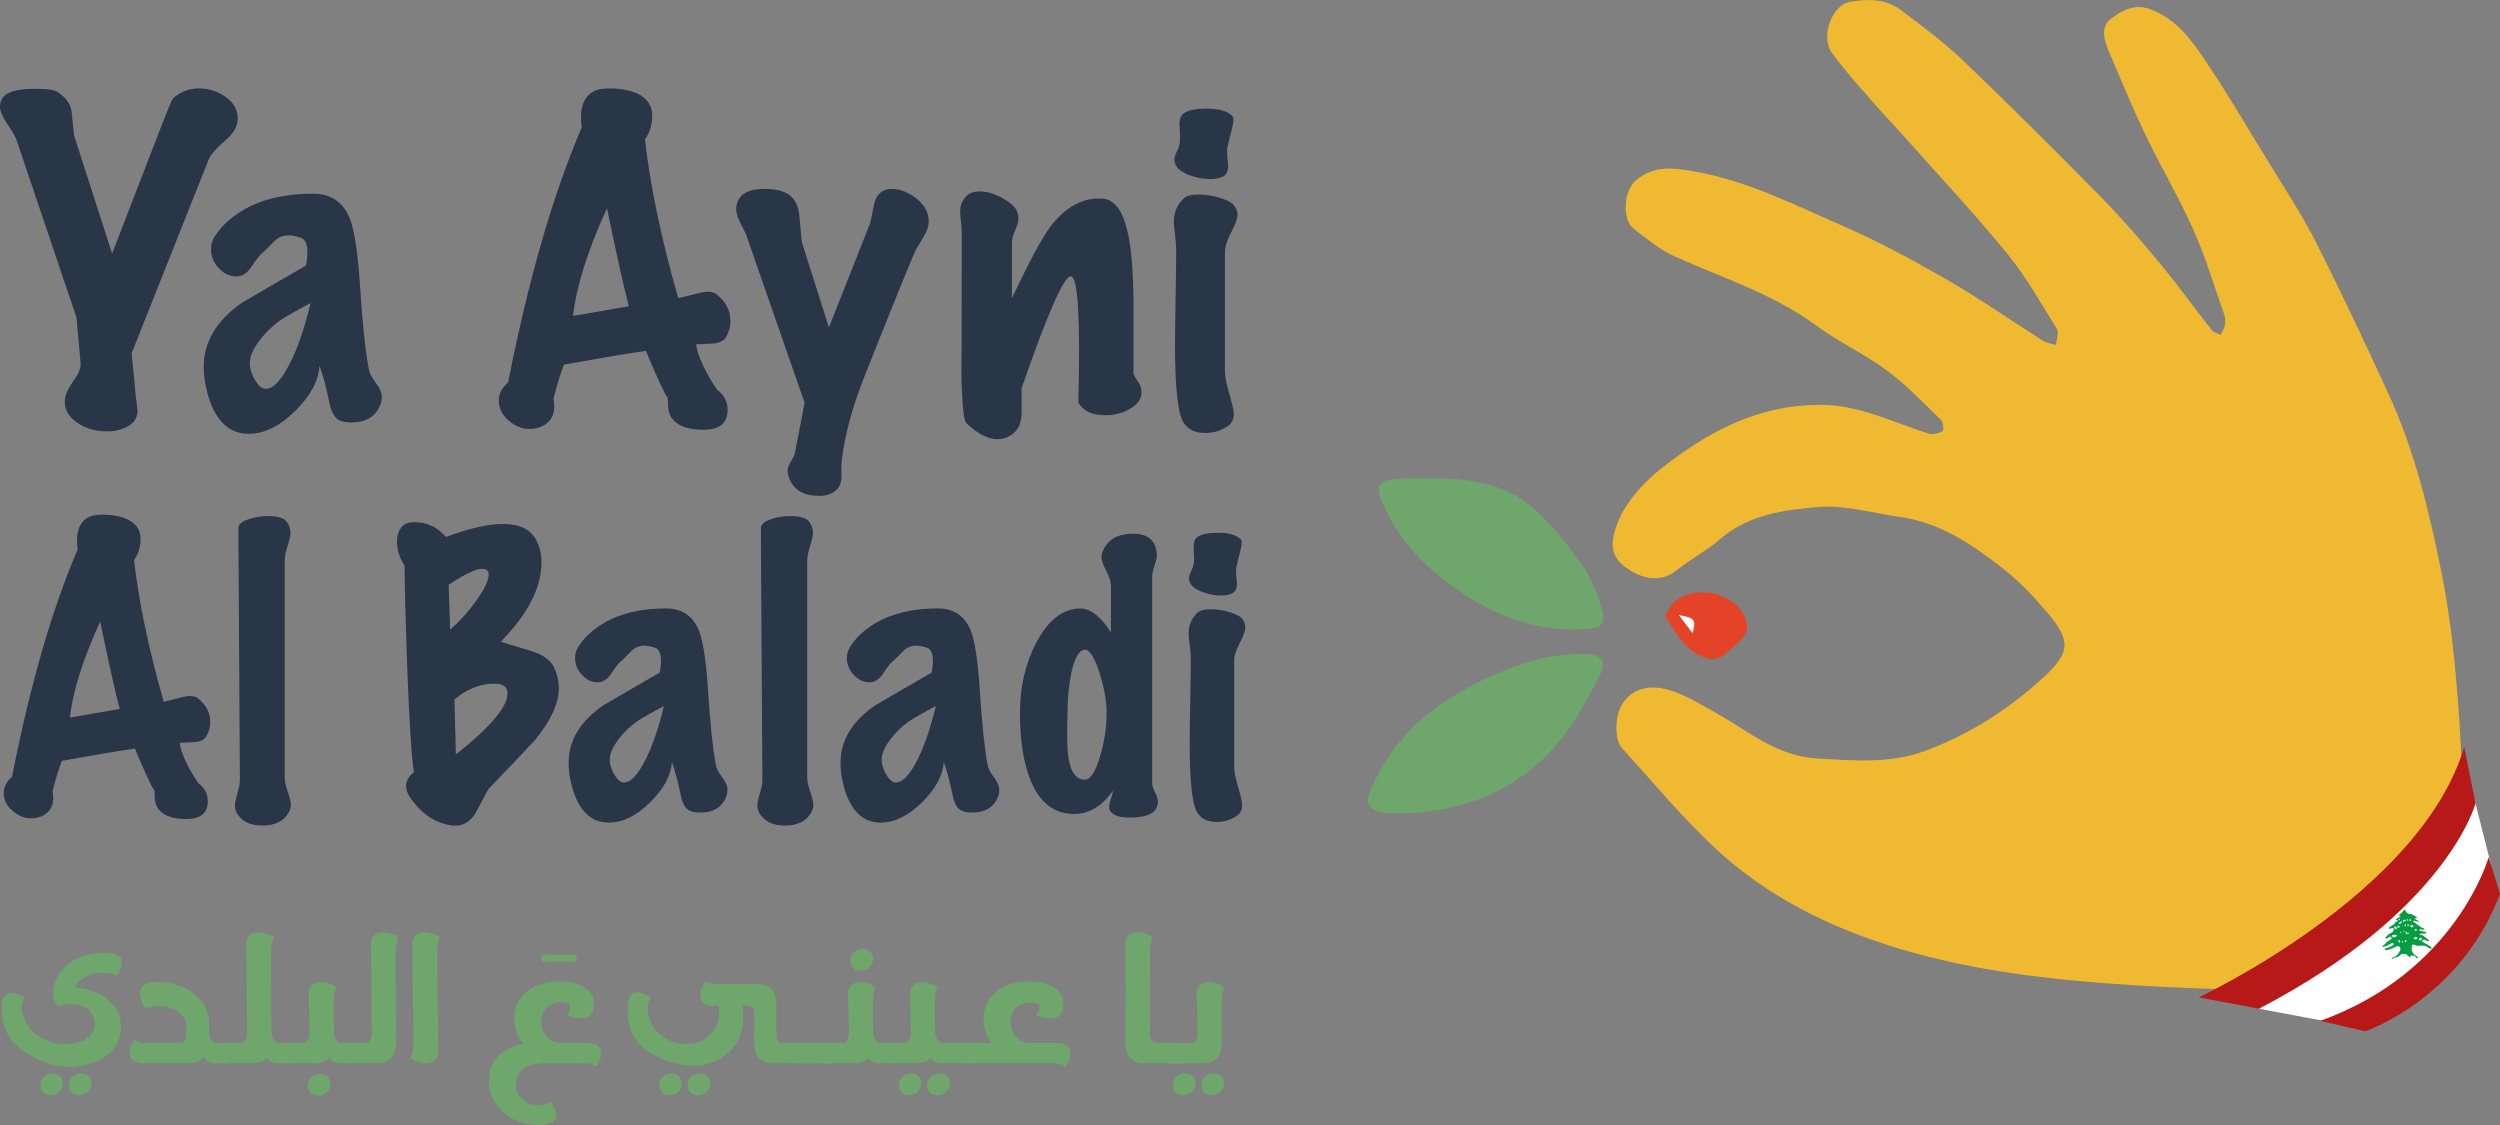 <?xml version="1.0" encoding="UTF-8"?> <svg xmlns="http://www.w3.org/2000/svg" xmlns:xlink="http://www.w3.org/1999/xlink" version="1.1" id="Layer_1" x="0px" y="0px" viewBox="0 0 457.38 205.83" style="enable-background:new 0 0 457.38 205.83;" xml:space="preserve"><rect x="0" y="0" width="457.38" height="205.83" fill="#808080" stroke="none"/> <style type="text/css"> .st0{fill:#6FA66C;} .st1{fill:#F0B932;} .st2{fill:#E44327;} .st3{fill:#FFFFFF;} .st4{fill:#B71918;} .st5{fill:#059D42;} .st6{fill:#293648;} </style> <g> <g> <g> <g> <path class="st0" d="M16.19,196.9c0.36,0.33,0.54,0.76,0.54,1.28c0,0.61-0.22,1.13-0.66,1.56c-0.43,0.42-0.96,0.63-1.59,0.63 c-0.56,0-1.01-0.17-1.35-0.5c-0.35-0.35-0.52-0.79-0.52-1.33c0-0.6,0.21-1.11,0.64-1.52c0.42-0.42,0.94-0.62,1.56-0.62 C15.36,196.38,15.82,196.55,16.19,196.9 M10.98,196.9c0.36,0.33,0.54,0.76,0.54,1.28c0,0.61-0.21,1.13-0.64,1.56 c-0.44,0.42-0.98,0.63-1.63,0.63c-0.55,0-1-0.17-1.35-0.5c-0.35-0.35-0.52-0.79-0.52-1.33c0-0.6,0.21-1.11,0.64-1.52 c0.43-0.42,0.95-0.62,1.57-0.62C10.15,196.38,10.61,196.55,10.98,196.9 M21.38,184.78c0.31,0.57,0.5,1.13,0.58,1.7 c0.38,1.62,0.19,3.1-0.58,4.46c-0.7,1.25-1.79,2.26-3.28,3.02c-1.49,0.75-3.15,1.16-4.99,1.21c-1.92,0.04-3.73-0.32-5.45-1.05 c-2.55-1.11-4.4-2.38-5.54-3.83c-1.2-1.54-1.8-3.49-1.8-5.87c0-1.84,0.57-2.77,1.73-2.77c0.61,0,1.44,0.28,2.49,0.85 c-0.46,0.71-0.66,1.36-0.59,1.94c0.29,2.11,1.25,3.77,2.87,4.97c1.5,1.12,3.28,1.66,5.33,1.61c1.98-0.06,3.43-0.61,4.36-1.66 c0.99-1.08,1.08-2.41,0.28-3.98c-0.87-1.14-2.18-1.71-3.9-1.71c-0.81,0-1.56,0.16-2.25,0.48c-0.64-0.88-0.95-1.56-0.95-2.04 c0-2.3,0.9-4.18,2.7-5.64c1.78-1.45,4.01-2.17,6.7-2.17c2.13,0,3.2,0.59,3.2,1.77c0,0.59-0.31,1.41-0.93,2.47 c-0.8-0.39-1.66-0.59-2.6-0.59c-1.09,0-2.11,0.26-3.08,0.78c-0.99,0.52-1.66,1.18-2,1.97c2.19,0.11,4.03,0.71,5.54,1.78 c0.93,0.67,1.64,1.43,2.13,2.28L21.38,184.78z"></path> <path class="st0" d="M39.51,194.54c-1.06-0.02-1.81-0.41-2.25-1.2c-0.64,0.8-1.46,1.2-2.48,1.2h-8.67 c-1.6-0.07-2.41-0.67-2.41-1.8c0-0.92,0.31-1.78,0.93-2.58c0.44,0.4,0.93,0.62,1.47,0.64h6.63c0.52,0,0.88-0.17,1.09-0.5 c0.21-0.31,0.31-0.86,0.31-1.63v-0.74c-0.03-1.08-0.53-2.01-1.52-2.79c-0.97-0.74-2.11-1.1-3.41-1.1c-0.95,0-1.81,0.19-2.6,0.59 c-0.77-1.31-1.09-2.39-0.97-3.22c0.11-0.62,0.4-1.07,0.9-1.33c0.5-0.28,1.26-0.42,2.3-0.42c2.64,0,4.87,0.72,6.68,2.15 c1.82,1.44,2.73,3.19,2.73,5.26v1.94c0.06,0.53,0.23,0.97,0.52,1.32c0.25,0.32,0.53,0.48,0.83,0.48h2.01v3.74H39.51z"></path> <path class="st0" d="M50.92,194.54c-0.97,0-1.68-0.34-2.13-1c-0.6,0.67-1.47,1-2.61,1h-5.23v-3.74h2.87 c0.52,0,0.88-0.17,1.09-0.5c0.21-0.33,0.31-0.87,0.31-1.63c0-1.04-0.03-3.76-0.07-8.16l-0.09-7.82c0-0.65,0.19-1.15,0.56-1.53 c0.39-0.38,0.92-0.57,1.59-0.57c1.14,0,2.12,0.31,2.93,0.95c-0.37,0.58-0.55,1.7-0.55,3.36c0,1.05,0.02,5.71,0.07,13.97 c0.04,0.56,0.19,1.03,0.48,1.4c0.28,0.35,0.58,0.52,0.9,0.52h2.01v3.74H50.92z"></path> <path class="st0" d="M59.91,197c0.36,0.35,0.54,0.78,0.54,1.3c0,0.61-0.21,1.13-0.64,1.54c-0.44,0.42-0.98,0.62-1.63,0.62 c-0.55,0-1-0.17-1.35-0.5c-0.35-0.33-0.52-0.77-0.52-1.31c0-0.6,0.21-1.11,0.64-1.52c0.44-0.43,0.96-0.64,1.57-0.64 C59.09,196.48,59.55,196.66,59.91,197 M62.3,194.54c-0.95-0.02-1.64-0.34-2.1-0.99c-0.6,0.66-1.48,0.99-2.63,0.99h-5.22v-3.74 h2.89c0.51-0.01,0.87-0.18,1.09-0.52c0.2-0.32,0.3-0.87,0.3-1.63c0-0.69-0.03-1.89-0.07-3.6l-0.08-3.27 c0-0.66,0.19-1.18,0.57-1.56c0.38-0.37,0.9-0.56,1.56-0.56c1.14,0,2.13,0.33,2.94,0.97c-0.36,0.57-0.53,1.68-0.53,3.34l0.05,4.8 c0.03,0.59,0.19,1.08,0.48,1.48c0.27,0.36,0.57,0.54,0.9,0.55h2.01v3.74H62.3z"></path> <path class="st0" d="M66.63,190.8c0.52,0,0.89-0.17,1.09-0.5c0.21-0.33,0.31-0.87,0.31-1.63l-0.09-8.16 c-0.04-4.39-0.07-7-0.07-7.82c0-0.63,0.19-1.14,0.57-1.53c0.38-0.38,0.9-0.57,1.55-0.57c1.14,0,2.12,0.31,2.92,0.95 c-0.34,0.56-0.52,1.69-0.52,3.36l0.05,15.79c0,2.56-1.17,3.85-3.5,3.85h-5.21v-3.74H66.63z"></path> <path class="st0" d="M80.06,183.71l0.11,8.71c0,0.64-0.19,1.15-0.57,1.54c-0.38,0.38-0.9,0.57-1.56,0.57 c-1.13,0-2.11-0.32-2.93-0.97c0.35-0.58,0.52-1.7,0.52-3.36l-0.1-8.81c-0.08-5.16-0.12-8.06-0.12-8.71 c0-0.64,0.19-1.16,0.57-1.54c0.38-0.38,0.91-0.57,1.58-0.57c1.13,0,2.1,0.32,2.91,0.97c-0.35,0.57-0.52,1.69-0.52,3.36 C79.94,175.61,79.98,178.55,80.06,183.71"></path> <path class="st0" d="M100.28,175.9c-0.46,0-0.78,0.05-0.97,0.14c-0.17-0.22-0.25-0.5-0.23-0.83c0-0.39,0.2-0.58,0.59-0.58 l4.65,0.06c0.45,0.01,0.77-0.04,0.96-0.14c0.19,0.27,0.27,0.57,0.24,0.9c-0.03,0.35-0.24,0.52-0.6,0.5L100.28,175.9z"></path> <path class="st0" d="M107.54,190.8c1.6,0.08,2.41,0.7,2.41,1.86c0,0.86-0.31,1.7-0.92,2.52c-0.46-0.42-0.96-0.63-1.49-0.64 l-8.02,0.02c-1.65,0-2.93,0.34-3.85,1.02c-0.87,0.66-1.31,1.55-1.31,2.7c0,1.15,0.38,2.09,1.16,2.8 c0.77,0.73,1.78,1.09,3.01,1.09c0.82,0,1.57-0.2,2.25-0.59c0.64,1.06,0.97,1.89,0.97,2.47c0,1.18-1.07,1.77-3.21,1.77 c-2.51,0-4.61-0.74-6.3-2.21c-1.88-1.63-2.82-3.61-2.82-5.94c0-1.73,0.55-3.19,1.66-4.38c1.11-1.2,2.63-1.97,4.55-2.3 c-1.03-1.37-1.54-2.9-1.54-4.59c0-2.06,0.75-3.71,2.27-4.97c1.51-1.25,3.53-1.88,6.06-1.88c2.4,0,4.2,0.6,5.4,1.8 c0.67,0.66,0.95,1.61,0.83,2.86c-0.13,1.39-0.89,2.09-2.29,2.09c-1.2,0-2.14-0.24-2.82-0.71c0.25,0,0.45-0.18,0.61-0.55 c0.15-0.39,0.18-0.83,0.08-1.33v-0.05c-0.55-0.19-1.1-0.28-1.63-0.28c-1.06,0-1.92,0.33-2.59,1c-0.66,0.67-0.99,1.55-0.99,2.63 c0,0.99,0.29,1.83,0.88,2.51c0.59,0.68,1.38,1.11,2.37,1.28H107.54z"></path> <g> <path class="st0" d="M129.4,196.9c0.37,0.35,0.55,0.77,0.55,1.28c0,0.62-0.22,1.14-0.66,1.54c-0.43,0.43-0.97,0.64-1.63,0.64 c-0.56,0-1-0.17-1.34-0.5c-0.34-0.35-0.51-0.79-0.51-1.33c0-0.6,0.21-1.11,0.64-1.53c0.42-0.41,0.95-0.62,1.56-0.62 C128.57,196.38,129.03,196.55,129.4,196.9 M124.19,196.9c0.37,0.35,0.55,0.77,0.55,1.28c0,0.62-0.21,1.14-0.65,1.56 c-0.44,0.42-0.98,0.63-1.63,0.63c-0.55,0-1-0.17-1.33-0.5c-0.34-0.35-0.52-0.79-0.52-1.33c0-0.6,0.22-1.11,0.64-1.53 c0.43-0.41,0.95-0.62,1.56-0.62C123.36,196.38,123.82,196.55,124.19,196.9 M141.47,194.54c-2.32,0-3.48-1.27-3.48-3.81v-1.19 c0.01-0.67,0.03-1.16,0.05-1.48l-0.02-2.77c0-0.51-0.16-0.87-0.48-1.09c-0.33-0.2-0.87-0.3-1.64-0.3h-0.07 c0.59,4.39-0.63,7.56-3.65,9.5c-2.66,1.73-5.75,2.06-9.24,0.98c-2.76-0.88-4.77-2.01-6.03-3.41c-1.38-1.54-2.07-3.62-2.07-6.25 c0-2.15,0.57-3.22,1.73-3.22c0.6,0,1.43,0.33,2.49,0.97c-0.46,0.82-0.66,1.57-0.59,2.25c0.21,1.94,1.03,3.49,2.46,4.67 c1.35,1.12,2.94,1.66,4.76,1.62c1.85-0.03,3.31-0.66,4.4-1.87c1.15-1.29,1.63-3.01,1.42-5.14l-1.27,0.03 c-0.64,0-1.16-0.19-1.54-0.57c-0.37-0.38-0.56-0.9-0.56-1.56c0-0.75,0.33-1.53,0.97-2.35c0.56,0.36,1.68,0.53,3.34,0.53 l3.03-0.03c1.1-0.01,2.01-0.01,2.75-0.01c2.54,0,3.8,1.16,3.8,3.48v5.17c0,0.83,0.07,1.37,0.21,1.63 c0.15,0.3,0.47,0.45,0.97,0.45h1.73v3.74H141.47z"></path> <rect x="144.27" y="190.8" class="st0" width="2.94" height="3.74"></rect> <rect x="146.52" y="190.8" class="st0" width="2.94" height="3.74"></rect> <rect x="148.77" y="190.8" class="st0" width="2.95" height="3.74"></rect> <path class="st0" d="M156.11,177.09c-0.35-0.35-0.52-0.79-0.52-1.33c0-0.6,0.21-1.11,0.64-1.52c0.42-0.41,0.96-0.62,1.58-0.62 c0.56,0,1.01,0.17,1.37,0.52c0.36,0.34,0.54,0.76,0.54,1.28c0,0.62-0.22,1.14-0.64,1.56c-0.43,0.41-0.97,0.62-1.61,0.62 C156.9,177.6,156.45,177.43,156.11,177.09 M161.08,194.54c-1.04,0-1.78-0.33-2.23-0.99c-0.59,0.66-1.46,0.99-2.61,0.99h-5.21 v-3.74h2.88c0.52-0.01,0.88-0.18,1.09-0.5c0.21-0.33,0.31-0.87,0.31-1.63c0-0.27-0.03-1.47-0.09-3.6l-0.08-3.27 c0-0.63,0.19-1.14,0.57-1.53c0.4-0.38,0.92-0.57,1.58-0.57c1.13,0,2.1,0.32,2.91,0.95c-0.35,0.56-0.52,1.68-0.52,3.36 l0.04,4.76c0.02,0.6,0.18,1.09,0.49,1.48c0.26,0.36,0.56,0.54,0.9,0.55h2.01v3.74H161.08z"></path> <path class="st0" d="M173.24,196.9c0.36,0.33,0.54,0.76,0.54,1.28c0,0.62-0.22,1.14-0.65,1.56c-0.44,0.42-0.98,0.63-1.62,0.63 c-0.55,0-1-0.17-1.35-0.5c-0.35-0.35-0.52-0.79-0.52-1.33c0-0.6,0.21-1.11,0.64-1.53c0.43-0.41,0.94-0.62,1.56-0.62 C172.41,196.38,172.88,196.55,173.24,196.9 M168.03,196.9c0.36,0.33,0.54,0.76,0.54,1.28c0,0.62-0.22,1.14-0.65,1.56 c-0.44,0.42-0.98,0.63-1.64,0.63c-0.54,0-0.99-0.17-1.33-0.5c-0.35-0.35-0.52-0.79-0.52-1.33c0-0.6,0.21-1.11,0.64-1.53 c0.43-0.41,0.95-0.62,1.58-0.62C167.19,196.38,167.65,196.55,168.03,196.9 M172.46,194.54c-1.03,0-1.77-0.33-2.22-0.99 c-0.6,0.66-1.48,0.99-2.63,0.99h-5.21v-3.74h2.87c0.52,0,0.88-0.17,1.09-0.5c0.21-0.33,0.31-0.87,0.31-1.64 c0-0.26-0.03-1.45-0.09-3.59c-0.05-1.7-0.07-2.8-0.07-3.27c0-0.64,0.19-1.16,0.57-1.54c0.37-0.37,0.88-0.55,1.54-0.55 c1.13,0,2.11,0.32,2.93,0.97c-0.35,0.56-0.52,1.68-0.52,3.34l0.05,4.77c0.02,0.59,0.18,1.08,0.47,1.47 c0.27,0.36,0.57,0.54,0.9,0.54h4.92v3.74H172.46z"></path> <path class="st0" d="M193.38,190.8c1.61,0.09,2.43,0.71,2.43,1.86c0,0.86-0.31,1.7-0.94,2.52c-0.44-0.41-0.93-0.61-1.49-0.64 h-16.71v-3.74h4.69c-0.95-1.32-1.42-2.8-1.42-4.39c0-2.06,0.76-3.71,2.27-4.97c1.52-1.26,3.55-1.88,6.08-1.88 c2.38,0,4.18,0.6,5.4,1.8c0.67,0.67,0.95,1.62,0.83,2.86c-0.12,1.4-0.89,2.1-2.28,2.1c-1.19,0-2.13-0.24-2.84-0.71 c0.25,0,0.46-0.18,0.62-0.55c0.15-0.39,0.18-0.84,0.09-1.33v-0.05c-0.57-0.19-1.12-0.28-1.65-0.28c-1.05,0-1.91,0.33-2.58,1 c-0.67,0.68-1,1.56-1,2.63c0,0.99,0.3,1.83,0.9,2.51c0.58,0.68,1.37,1.11,2.35,1.28H193.38z"></path> <path class="st0" d="M209.43,194.54c-2.33,0-3.5-1.28-3.5-3.83c0-3.88,0.01-7.2,0.02-9.96l-0.09-8.08 c0-0.64,0.19-1.16,0.57-1.54c0.38-0.38,0.9-0.57,1.55-0.57c1.13,0,2.11,0.32,2.93,0.97c-0.35,0.57-0.52,1.69-0.52,3.36 l-0.03,13.78c0,0.76,0.11,1.3,0.31,1.63c0.2,0.33,0.57,0.5,1.09,0.5h3.76v3.74H209.43z"></path> <path class="st0" d="M223.38,196.91c0.37,0.34,0.56,0.75,0.56,1.26c0,0.62-0.22,1.14-0.66,1.54c-0.43,0.43-0.97,0.64-1.63,0.64 c-0.55,0-1-0.17-1.35-0.5c-0.35-0.35-0.52-0.79-0.52-1.33c0-0.6,0.22-1.1,0.66-1.51c0.42-0.43,0.94-0.64,1.56-0.64 C222.57,196.38,223.02,196.55,223.38,196.91 M218.17,196.9c0.37,0.35,0.55,0.77,0.55,1.28c0,0.62-0.22,1.14-0.66,1.56 c-0.44,0.42-0.98,0.63-1.63,0.63c-0.55,0-1-0.17-1.35-0.5c-0.35-0.35-0.52-0.79-0.52-1.33c0-0.6,0.22-1.1,0.66-1.51 c0.42-0.43,0.94-0.64,1.56-0.64C217.34,196.38,217.8,196.55,218.17,196.9 M217.72,190.8c0.52,0,0.88-0.17,1.09-0.5 c0.21-0.33,0.31-0.87,0.31-1.64c0-0.26-0.03-1.45-0.09-3.59l-0.09-3.27c0-0.64,0.19-1.16,0.57-1.54 c0.38-0.37,0.9-0.55,1.56-0.55c1.13,0,2.11,0.32,2.92,0.97c-0.34,0.57-0.52,1.68-0.52,3.34l0.05,6.72 c0,2.54-1.16,3.81-3.48,3.81h-5.56v-3.74H217.72z"></path> </g> </g> </g> <g> <path class="st1" d="M390.02,180.23c-14.44-0.94-28.77-2.51-42.72-6.72c-12.49-3.77-23.97-9.46-33.53-18.35 c-6.1-5.68-11.45-12.18-17.08-18.36c-0.51-0.56-0.77-1.49-0.87-2.27c-0.8-6.41,3.64-10.23,9.88-8.19 c2.95,0.96,5.68,2.65,8.42,4.19c5.81,3.26,10.98,7.78,18.12,8.21c6.67,0.4,13.44,1.02,19.76-1.29 c8.08-2.95,15.34-7.57,21.73-13.4c5.1-4.65,5.25-6.78,0.7-12.13c-2.39-2.81-4.97-5.55-7.86-7.81c-5.62-4.4-11.51-8.47-18.86-9.51 c-5.01-0.71-10.1-2.24-15.04-1.84c-6.26,0.5-12.75,1.37-17.95,5.86c-2.42,2.09-5.34,3.6-7.84,5.62 c-3.16,2.54-6.65,1.66-9.59-0.54c-2.45-1.84-2.85-4.06-1.41-7.85c0.32-0.85,0.71-1.69,1.17-2.47c2.92-5.02,7.52-8.36,12.17-11.5 c7.3-4.91,15.33-7.96,24.3-7.81c6.88,0.11,12.94,3.26,19.32,5.25c0.76,0.24,1.81-0.04,2.55-0.42c0.23-0.12,0.16-1.64-0.24-2.03 c-3.21-3.11-6.32-6.4-9.89-9.05c-4.11-3.05-8.85-5.24-12.97-8.26c-7.93-5.83-17.21-8.72-26.01-12.7 c-2.66-1.2-5.02-3.17-7.36-4.98c-2.26-1.74-1.85-7.04,0.41-8.92c3.4-2.83,7.08-2.21,10.68-1.59c9.57,1.67,18.22,6.08,27.02,9.91 c6.59,2.87,12.96,6.31,19.19,9.9c5.99,3.45,11.67,7.44,17.53,11.15c0.69,0.43,1.59,0.53,2.39,0.78c0.08-1,0.59-2.27,0.16-2.96 c-2.86-4.63-5.57-9.43-8.99-13.63c-5.69-7-11.87-13.6-17.87-20.35c-2.26-2.55-4.63-5-6.86-7.57c-2.55-2.93-5.17-5.82-7.45-8.96 c-2.11-2.9,0.01-8.71,3.3-9.29c3.23-0.57,6.58-0.6,9.36,1.5c3.89,2.95,7.85,5.86,11.37,9.23c8.52,8.16,16.87,16.5,25.15,24.9 c3.66,3.72,7.11,7.68,10.44,11.7c3.43,4.13,6.58,8.49,9.9,12.71c0.35,0.44,1.06,0.6,1.6,0.89c0.27-0.56,0.66-1.1,0.77-1.69 c0.12-0.64,0.13-1.38-0.08-1.98c-1.8-5.16-3.37-10.43-5.58-15.4c-2.68-6.02-6.05-11.73-8.91-17.68c-2.37-4.93-4.44-10-6.59-15.03 c-0.87-2.04-1.64-4.54,0.29-6.02c1.91-1.46,4.24-2.86,7.1-1.84c4.79,1.7,7.61,5.55,10.23,9.45c3.92,5.84,7.49,11.91,11.16,17.92 c3.05,5.01,6.32,9.92,8.97,15.13c4.66,9.16,9.02,18.46,13.32,27.8c4.92,10.69,7.64,22.1,9.89,33.55 c1.55,7.87,2.36,15.91,2.95,23.92c0.7,9.53,0.96,19.09,1.13,28.65c0.07,3.79-0.28,7.67-1.07,11.37 c-0.74,3.46-1.22,7.46-5.22,9.09c-1.82,0.74-3.81,1.28-5.76,1.41c-8.87,0.58-17.76,0.98-24.99,1.36 C404.8,180.89,397.4,180.71,390.02,180.23"></path> <path class="st0" d="M257.86,148.78c14.23-0.83,25.03-7.23,31.94-19.87c0.91-1.67,1.91-3.3,2.75-5.01 c1.42-2.91,0.64-4.19-2.65-4.25c-5.67-0.11-11.03,1.37-16.15,3.63c-7.43,3.29-14.25,7.52-19.1,14.25 c-1.58,2.2-2.87,4.66-3.97,7.14c-0.99,2.24-0.18,3.42,2.21,3.96c0.32,0.07,0.66,0.13,0.98,0.14 C255.2,148.79,256.53,148.78,257.86,148.78"></path> <path class="st0" d="M260.72,87.54c-1.41,0-2.83-0.03-4.24,0.01c-4.5,0.13-5.13,1.21-3.17,5.35c2.36,4.96,5.75,9.1,10.02,12.52 c7.81,6.27,16.41,10.35,26.75,9.69c2.79-0.18,3.75-0.83,3.02-3.47c-0.82-2.97-2.03-6.02-3.82-8.5c-2.79-3.86-5.79-7.8-9.46-10.76 C274.4,87.99,267.53,87.45,260.72,87.54"></path> <path class="st2" d="M307.15,112.53c0.77,1.02,1.55,2.05,2.5,3.31C310.3,113.35,310.12,113.07,307.15,112.53 M306.43,110.02 c4.03-3.31,11.44-1.45,13.04,3.51c0.98,3.03-2.17,4.35-3.82,6.12c-0.66,0.71-2.26,1.11-3.21,0.84c-1.46-0.41-2.97-1.27-4.01-2.37 c-1.46-1.56-2.51-3.51-3.83-5.43C305.39,111.51,305.75,110.57,306.43,110.02"></path> <path class="st3" d="M309.66,115.84c0.65-2.49,0.46-2.76-2.5-3.31C307.93,113.55,308.7,114.57,309.66,115.84"></path> <path class="st3" d="M452.72,146.3l3.1,12.23c0,0-3.79,18.43-28.77,28.6l-13.78-2.58C413.28,184.54,444.11,161.11,452.72,146.3"></path> <path class="st4" d="M402.25,182.47c0,0,40.65-18.95,48.58-45.82l2.07,10.34c0,0-5.17,19.64-39.62,37.55L402.25,182.47z"></path> <path class="st4" d="M455.31,156.8c0,0-5.86,21.02-30.83,29.97l8.27,1.9c0,0,17.4-5.86,24.63-25.15L455.31,156.8z"></path> <path class="st5" d="M439.42,172.15c0.15-0.04,0.31,0.15,0.22,0.29C439.49,172.46,439.4,172.28,439.42,172.15 M439.98,172.02 c0.15-0.07,0.36,0.1,0.28,0.27c-0.06,0.13-0.29,0.1-0.29-0.05C439.97,172.16,439.96,172.09,439.98,172.02 M438.82,171.98 c0.15-0.02,0.29,0.12,0.28,0.27c0.11,0.1-0.07,0.31-0.18,0.2c-0.1-0.11-0.11-0.27-0.15-0.41 C438.76,172.02,438.78,171.98,438.82,171.98 M442.86,171.57c0.16-0.04,0.3,0.19,0.19,0.32c-0.1,0.17-0.36,0.23-0.52,0.1 c-0.07-0.14,0.05-0.28,0.17-0.33C442.75,171.62,442.8,171.59,442.86,171.57 M442.04,171.43c0.14-0.08,0.3,0.14,0.19,0.26 c-0.14,0.18-0.43,0.22-0.61,0.08c-0.03-0.15,0.12-0.27,0.26-0.3C441.93,171.45,441.98,171.43,442.04,171.43 M438.21,171.03 c0.11-0.03,0.28-0.01,0.31,0.12c0.02,0.12-0.11,0.19-0.21,0.22c-0.15,0.06-0.31,0.14-0.47,0.14c-0.13-0.07-0.18-0.21-0.23-0.34 c0.12-0.12,0.3-0.09,0.45-0.13C438.1,171.03,438.16,171.03,438.21,171.03 M440.66,170.68c0.17-0.05,0.12,0.31-0.03,0.19 C440.58,170.82,440.6,170.73,440.66,170.68 M440.25,170.46c0.14,0.08,0.22,0.22,0.24,0.37c-0.06,0.14-0.3,0.12-0.34-0.03 C440.11,170.69,440.15,170.54,440.25,170.46 M439.13,170.49c0.11-0.09,0.26,0.1,0.17,0.2 C439.2,170.77,439.04,170.59,439.13,170.49 M439.83,170.33c0.14,0.01,0.11,0.26-0.02,0.25 C439.67,170.56,439.69,170.32,439.83,170.33 M441.93,169.94c0.16-0.05,0.3,0.21,0.16,0.31c-0.12,0.12-0.38-0.02-0.32-0.19 C441.79,170,441.86,169.95,441.93,169.94 M438.19,169.51c0.15,0.01,0.26,0.15,0.32,0.28c0.02,0.16-0.21,0.26-0.32,0.15 c-0.12-0.07-0.23-0.21-0.17-0.36C438.05,169.52,438.12,169.5,438.19,169.51 M438.8,169.38c0.13-0.08,0.29,0.14,0.17,0.24 c-0.07,0.11-0.26,0.17-0.35,0.05C438.55,169.55,438.65,169.34,438.8,169.38L438.8,169.38z M441.21,169.24 c0.16-0.06,0.36,0.1,0.32,0.28c-0.07,0.13-0.25,0.16-0.38,0.11c-0.15,0-0.26-0.22-0.13-0.32 C441.08,169.27,441.14,169.25,441.21,169.24 M440.12,169.14c0.15,0.06,0.05,0.32-0.1,0.29c-0.16-0.01-0.17-0.29,0.01-0.27 C440.05,169.16,440.09,169.16,440.12,169.14 M440.62,169.09c0.16,0.07,0.09,0.36-0.08,0.35c-0.14-0.03-0.14-0.28,0.01-0.3 C440.57,169.13,440.6,169.11,440.62,169.09 M439.33,168.56c0.12,0.1,0.06,0.31-0.08,0.36c-0.1,0.06-0.23,0.19-0.34,0.09 c-0.06-0.13,0.08-0.23,0.16-0.31C439.15,168.64,439.23,168.58,439.33,168.56 M441.02,168.18c0.15,0.05,0.11,0.32-0.05,0.32 c-0.15,0.03-0.23-0.22-0.09-0.29C440.92,168.2,440.97,168.18,441.02,168.18 M440.01,168.23c0.16,0.02,0.14,0.3-0.02,0.3 c-0.11,0.03-0.24,0.12-0.36,0.06c-0.1-0.1,0.03-0.25,0.14-0.29C439.86,168.28,439.93,168.24,440.01,168.23 M440.45,168.17 c0.15-0.03,0.2,0.25,0.04,0.27C440.33,168.47,440.26,168.16,440.45,168.17 M438.94,168.08c0.16,0,0.15,0.29-0.01,0.27 C438.78,168.35,438.78,168.05,438.94,168.08 M439.88,166.31c-0.18,0.42-0.54,0.72-0.88,1.01c-0.06,0.06-0.2,0.16-0.09,0.23 c0.09-0.1,0.34,0.02,0.2,0.13c-0.12,0.13-0.3,0.18-0.44,0.28c-0.12,0.07-0.25,0.15-0.34,0.26c0,0.17,0.21,0.07,0.3,0.13 c0.11,0.11-0.04,0.32-0.18,0.28c-0.19,0.01-0.31,0.18-0.37,0.34c-0.14,0.23-0.41,0.31-0.62,0.44c-0.12,0.08-0.24,0.17-0.35,0.26 c-0.15,0.11-0.01,0.31,0.15,0.25c0.17-0.02,0.32-0.17,0.5-0.13c0.16,0.05,0.22,0.26,0.17,0.41c-0.04,0.12-0.13,0.21-0.21,0.31 c-0.13,0.14-0.29,0.23-0.47,0.27c-0.17,0.07-0.32,0.18-0.43,0.32c-0.13,0.14-0.25,0.28-0.4,0.39c-0.04,0.12,0.1,0.22,0.21,0.21 c0.23-0.02,0.39-0.23,0.59-0.33c0.16-0.08,0.37,0.09,0.33,0.27c-0.01,0.17-0.16,0.26-0.3,0.32c-0.41,0.23-0.75,0.54-1.06,0.89 c-0.06,0.14-0.24,0.11-0.34,0.21c-0.06,0.12,0.1,0.18,0.2,0.16c0.41-0.07,0.78-0.26,1.14-0.46c0.13-0.07,0.26-0.16,0.39-0.22 c0.13-0.04,0.32,0.01,0.35,0.16c0.01,0.16-0.15,0.25-0.27,0.32c-0.37,0.22-0.79,0.34-1.19,0.49c-0.15-0.04-0.26,0.24-0.09,0.28 c0.18,0.05,0.37,0,0.55-0.02c0.56-0.11,1.03-0.43,1.55-0.65c0.22-0.08,0.48,0.01,0.59,0.21c0.12,0.18,0.12,0.42,0.01,0.6 c-0.17,0.39-0.42,0.76-0.78,0.99c-0.22,0.12-0.49,0.18-0.68,0.36c-0.18,0.07,0.1,0.31,0.13,0.11c0.1-0.16,0.3-0.21,0.47-0.22 c0.26-0.04,0.54-0.1,0.74-0.29c0.18-0.15,0.35-0.36,0.6-0.37c0.14,0.01,0.28,0.12,0.42,0.04c0.12-0.06,0.32-0.04,0.35,0.11 c0.06,0.17,0.25,0.25,0.4,0.33c0.05,0.07,0.24,0.26,0.27,0.09c-0.04-0.12,0-0.3,0.16-0.27c0.14,0,0.27,0.05,0.41,0.05 c0.18,0.03,0.34,0.15,0.45,0.29c0.07,0.1,0.24,0.26,0.35,0.12c0.07-0.14-0.08-0.24-0.19-0.29c-0.17-0.09-0.31-0.22-0.46-0.34 c-0.22-0.19-0.41-0.43-0.45-0.72c-0.06-0.29-0.05-0.59-0.02-0.88c0.04-0.19,0.27-0.3,0.45-0.21c0.24,0.1,0.48,0.24,0.75,0.21 c0.39-0.01,0.78-0.1,1.17,0c0.37,0.1,0.65,0.4,1.01,0.52c0.08,0.04,0.18,0,0.21-0.09c0.03-0.08,0-0.18-0.07-0.22 c-0.44-0.4-1.01-0.58-1.51-0.89c-0.15-0.03-0.19-0.27-0.05-0.35c0.18-0.14,0.44-0.09,0.61,0.04c0.14,0.08,0.3,0.13,0.47,0.12 c0.16-0.06,0.07-0.3-0.08-0.31c-0.28-0.14-0.48-0.38-0.72-0.57c-0.14-0.11-0.29-0.22-0.47-0.23c-0.1-0.01-0.2-0.01-0.3,0 c-0.1-0.1,0.02-0.26,0.14-0.25c0.13,0,0.25,0.01,0.37-0.01c0.14-0.02,0.28-0.04,0.42-0.04c0.12,0.07,0.34-0.07,0.23-0.2 c-0.12-0.09-0.28-0.08-0.41-0.12c-0.24-0.07-0.48-0.12-0.72-0.16c-0.17,0-0.16-0.22-0.01-0.26c0.1-0.04,0.18,0.03,0.28,0.04 c0.16,0.03,0.32,0.02,0.48,0.05c0.13-0.07,0.02-0.26-0.1-0.27c-0.29-0.09-0.55-0.26-0.8-0.44c-0.28-0.19-0.53-0.41-0.81-0.6 c-0.1-0.06-0.26-0.07-0.29-0.2c-0.02-0.13,0.13-0.19,0.23-0.16c0.15,0.04,0.29,0.11,0.44,0.14c0.12,0.02,0.24,0.05,0.35,0.03 c0.14-0.1-0.07-0.15-0.14-0.17c-0.2-0.09-0.37-0.23-0.55-0.35c-0.15-0.12,0.12-0.18,0.21-0.14c0.16,0.06,0.17-0.17,0.05-0.22 c-0.14-0.05-0.26-0.14-0.39-0.22c-0.23-0.15-0.49-0.27-0.77-0.29c-0.31-0.02-0.61-0.18-0.78-0.44 C440.04,166.63,439.96,166.47,439.88,166.31"></path> </g> </g> <g> <path class="st6" d="M43.49,21.36c0.1,1.48-0.59,2.87-2.07,4.15c-1.83,1.58-2.92,2.82-3.26,3.71L24.08,64.63l0.74,7.56 c0.25,2.27,0.37,3.21,0.37,2.81c0,1.68-0.96,2.84-2.89,3.48c-0.79,0.3-1.68,0.44-2.67,0.44c-2.17,0-4.02-0.54-5.56-1.63 c-1.73-1.19-2.44-2.69-2.15-4.52c0.15-0.84,0.69-1.93,1.63-3.26c0.89-1.19,1.28-2.27,1.18-3.26L14,58.11L3.04,25.66 c-0.2-0.64-0.81-1.7-1.85-3.19C0.39,21.24,0,20.25,0,19.51c0-0.49,0.12-0.96,0.37-1.41c0.64-1.23,2.64-1.85,6-1.85 c2.17,0,3.53,0.17,4.07,0.52c1.63,1.04,2.52,2.28,2.67,3.74c0.15,1.46,0.3,2.88,0.44,4.26l6.96,21.63l9.04-23.41 c0.94-2.42,1.56-3.94,1.85-4.56c0.3-0.61,1.01-1.17,2.15-1.66c0.84-0.4,1.78-0.59,2.82-0.59c1.78,0,3.38,0.49,4.81,1.48 C42.62,18.65,43.39,19.88,43.49,21.36z"></path> <path class="st6" d="M69.71,73.66c-0.74,2.42-2.57,3.63-5.48,3.63c-0.99,0-1.78-0.17-2.37-0.52c-0.79-0.54-1.33-1.63-1.63-3.26 c-0.59-2.82-1.19-5.01-1.78-6.59c-0.15,2.72-1.63,5.47-4.44,8.26c-2.82,2.79-5.66,4.19-8.52,4.19c-3.6,0-6.1-2.4-7.48-7.19 c-0.49-1.78-0.74-3.46-0.74-5.04c0-4.59,2.34-8.52,7.04-11.78c3.85-2.27,7.73-4.52,11.63-6.74c0.2-0.84,0.3-1.65,0.3-2.45 c0-1.53-0.42-2.43-1.26-2.7c-0.84-0.27-1.56-0.41-2.15-0.41c-1.04,0-1.89,0.33-2.56,1c-0.67,0.67-1.3,1.29-1.89,1.89 c-0.59,0.4-1.36,1.31-2.3,2.74c-0.74,1.14-1.56,1.75-2.44,1.85c-1.29,0.15-2.45-0.3-3.48-1.33c-1.04-1.04-1.56-2.25-1.56-3.63 c0-0.79,0.2-1.51,0.59-2.15c1.14-1.88,2.84-3.5,5.11-4.89c3.46-2.07,7.78-3.11,12.96-3.11c3.31,0,5.58,1.58,6.82,4.74 c0.79,2.13,1.38,6.1,1.78,11.93c0.44,7.06,0.99,12.22,1.63,15.48c0.1,0.64,0.52,1.46,1.26,2.45c0.74,0.99,1.11,1.85,1.11,2.59 C69.86,72.97,69.81,73.32,69.71,73.66z M56.82,55.44c-1.48,0.79-2.95,1.6-4.41,2.44c-1.46,0.84-2.8,1.95-4.04,3.33 c-1.78,2.03-2.67,3.76-2.67,5.18c0,1.19,0.44,2.42,1.33,3.71c0.49,0.69,1.04,1.04,1.63,1.04c1.28,0,2.68-1.43,4.19-4.3 C54.37,63.98,55.69,60.18,56.82,55.44z"></path> <path class="st6" d="M132.83,61.67c-0.34,0.64-1.11,1.04-2.3,1.18c-0.1,0-1.16,0.05-3.19,0.15c0.35,2.22,1.63,4.99,3.85,8.3 c1.28,0.94,1.93,2.17,1.93,3.7c0,2.42-1.48,3.63-4.44,3.63c-2.81,0-4.74-0.71-5.78-2.15c-0.35-0.49-0.57-1.16-0.67-2 c0-0.54-0.02-1.11-0.07-1.7c-0.44-0.44-1.78-3.31-4-8.59c-4.05,0.59-9.04,1.44-14.97,2.52c-0.59,1.43-1.23,3.51-1.93,6.22 c0.1,0.49,0.15,0.96,0.15,1.41c0,1.33-0.44,2.36-1.33,3.07c-0.89,0.71-1.95,1.07-3.19,1.07c-1.38,0-2.67-0.52-3.85-1.56 c-1.19-1.04-1.78-2.24-1.78-3.63c0-1.24,0.57-2.35,1.7-3.33c3.71-18.82,8.2-34.37,13.48-46.67c-0.1-0.59-0.15-1.19-0.15-1.78 c0-2.47,0.84-4.1,2.52-4.89c0.69-0.3,1.58-0.44,2.67-0.44c2.07,0,3.8,0.32,5.18,0.96c1.78,0.89,2.67,2.22,2.67,4 c0,1.63-0.44,3.09-1.33,4.37c0.94,8.4,2.96,18.08,6.08,29.04c0.3-0.05,1.31-0.3,3.04-0.74c1.04-0.3,1.83-0.44,2.37-0.44 c0.64,0,1.16,0.15,1.55,0.44c1.73,1.33,2.59,2.96,2.59,4.89C133.65,59.74,133.37,60.73,132.83,61.67z M115.05,56.03 c-0.84-3.11-2.17-9.09-4-17.93c-3.51,7.65-5.58,14.22-6.22,19.7L115.05,56.03z"></path> <path class="st6" d="M169.87,39.88c0.15,0.99-0.1,2.05-0.74,3.19c-1.14,1.88-1.73,2.89-1.78,3.04 c-2.07,4.94-5.29,12.89-9.63,23.86c-1.98,5.24-3.21,9.95-3.7,14.15c-0.1,0.39-0.12,1.26-0.07,2.59c0.05,1.09-0.13,1.9-0.52,2.45 c-0.79,1.04-1.98,1.56-3.56,1.56c-2.82,0-4.64-1.06-5.48-3.19c-0.2-0.54-0.3-1.01-0.3-1.41c0-0.49,0.2-1.05,0.59-1.66 c0.39-0.62,0.64-1.13,0.74-1.52l1.78-9.26l-10.67-30.67c-0.15-0.39-0.54-1.21-1.18-2.44c-0.44-0.89-0.67-1.65-0.67-2.3 c0-0.34,0.05-0.69,0.15-1.04c0.49-1.78,2.17-2.67,5.04-2.67c1.78,0,3.19,0.3,4.22,0.89c1.23,0.74,1.95,2.05,2.15,3.93 c0.25,3.06,0.42,4.77,0.52,5.11l4.89,15.41l7.56-19.11c0.05-0.15,0.27-1.23,0.67-3.26c0.25-1.23,0.77-2.08,1.56-2.52 c0.49-0.3,1.06-0.45,1.7-0.45c1.43,0,2.86,0.53,4.3,1.59C168.86,37.21,169.68,38.45,169.87,39.88z"></path> <path class="st6" d="M208.84,72.04c-0.1,1.09-0.81,2.01-2.15,2.78c-1.33,0.77-2.82,1.15-4.45,1.15c-2.42,0-4.08-0.76-4.96-2.3 c0.39-15.21-0.05-22.92-1.33-23.11c-1.23-0.2-4.25,6.62-9.04,20.45c0,1.48,0,2.96,0,4.45c-0.05,1.78-0.53,3.04-1.45,3.78 c-0.91,0.74-1.89,1.11-2.93,1.11c-1.78,0-3.68-0.96-5.7-2.89c-0.59-0.5-0.91-4.25-0.96-11.26c0.05,4.3,0.08-3.68,0.08-23.93 c0-0.45-0.05-1.05-0.15-1.81c-0.1-0.77-0.15-1.32-0.15-1.67c0-0.94,0.25-1.75,0.74-2.44c0.59-0.89,1.53-1.33,2.81-1.33 c1.33,0,2.73,0.41,4.19,1.22c1.46,0.82,2.33,1.59,2.63,2.33c0.2,0.49,0.3,0.99,0.3,1.48s-0.2,1.18-0.59,2.07 c-0.4,0.89-0.59,1.63-0.59,2.22v10.22c3.11-6.62,5.46-10.99,7.04-13.11c2.81-3.66,6-5.36,9.56-5.11c2.12,0.15,3.63,2.13,4.52,5.93 c0.69,2.86,1.06,7.11,1.11,12.74c0,4.45,0,8.89,0,13.33c0.1,0.35,0.44,0.96,1.04,1.85C208.74,70.68,208.89,71.29,208.84,72.04z"></path> <path class="st6" d="M226.4,39.29c0,0.69-0.38,1.77-1.15,3.22c-0.77,1.46-1.15,2.65-1.15,3.59v21.78c0,0.99,0.27,2.38,0.81,4.19 c0.54,1.8,0.81,3.05,0.81,3.74c0,0.99-0.4,1.73-1.19,2.22c-1.23,0.79-2.57,1.19-4,1.19c-1.88,0-3.21-0.64-4-1.93 c-1.04-1.58-1.56-6.3-1.56-14.15c0-1.88,0.04-4.8,0.11-8.78c0.07-3.97,0.11-6.88,0.11-8.7c0-0.69-0.07-1.59-0.22-2.7 c-0.15-1.11-0.22-1.92-0.22-2.41c0-1.63,0.59-3.04,1.78-4.22c0.49-0.49,1.41-0.74,2.74-0.74c1.33,0,2.67,0.21,4,0.63 c1.33,0.42,2.19,0.9,2.56,1.44C226.21,38.21,226.4,38.75,226.4,39.29z M225.44,21.21c0.15,0.15,0.22,0.39,0.22,0.74 c0,0.44-0.15,1.21-0.44,2.3c-0.35,1.33-0.57,2.25-0.67,2.74c-0.1,0.49-0.05,1.58,0.15,3.26c0,1.04-0.31,1.72-0.93,2.04 c-0.62,0.32-1.4,0.48-2.33,0.48c-1.33,0-2.69-0.27-4.07-0.82c-1.68-0.69-2.52-1.6-2.52-2.74c0-0.35,0.15-0.83,0.44-1.45 c0.3-0.62,0.47-1.12,0.52-1.52c0.1-0.39,0.1-1.38,0-2.96c-0.1-1.23,0.15-2.07,0.74-2.52c0.79-0.59,2.2-0.89,4.22-0.89 C222.99,19.88,224.55,20.32,225.44,21.21z"></path> </g> <g> <path class="st6" d="M37.75,134.72c-0.31,0.57-0.99,0.92-2.05,1.05c-0.09,0-1.03,0.04-2.84,0.13c0.31,1.98,1.45,4.45,3.44,7.4 c1.14,0.84,1.72,1.94,1.72,3.3c0,2.16-1.32,3.24-3.96,3.24c-2.51,0-4.23-0.64-5.15-1.92c-0.31-0.44-0.51-1.03-0.6-1.79 c0-0.48-0.02-0.99-0.06-1.52c-0.4-0.4-1.59-2.95-3.57-7.66c-3.61,0.53-8.06,1.28-13.35,2.25c-0.53,1.28-1.1,3.13-1.72,5.55 c0.09,0.44,0.13,0.86,0.13,1.26c0,1.19-0.4,2.1-1.19,2.74c-0.79,0.64-1.74,0.96-2.84,0.96c-1.23,0-2.38-0.46-3.44-1.39 c-1.06-0.92-1.59-2-1.59-3.24c0-1.1,0.51-2.09,1.52-2.97c3.3-16.78,7.31-30.65,12.02-41.62c-0.09-0.53-0.13-1.06-0.13-1.58 c0-2.2,0.75-3.66,2.25-4.36c0.62-0.26,1.41-0.39,2.38-0.39c1.85,0,3.39,0.29,4.62,0.86c1.59,0.79,2.38,1.98,2.38,3.57 c0,1.45-0.4,2.75-1.19,3.9c0.84,7.49,2.64,16.12,5.42,25.9c0.26-0.04,1.17-0.26,2.71-0.66c0.92-0.26,1.63-0.39,2.11-0.39 c0.57,0,1.04,0.13,1.39,0.39c1.54,1.19,2.31,2.64,2.31,4.36C38.48,133.01,38.24,133.89,37.75,134.72z M21.9,129.7 c-0.75-2.78-1.94-8.1-3.57-15.99c-3.13,6.83-4.98,12.68-5.55,17.57L21.9,129.7z"></path> <path class="st6" d="M52.88,148.53c-0.88,1.67-2.51,2.51-4.89,2.51c-2.2,0-3.74-0.75-4.62-2.24c-0.26-0.44-0.4-0.93-0.4-1.46 c0-0.44,0.16-1.17,0.46-2.18c0.31-1.01,0.46-1.85,0.46-2.51l-0.26-42.68c0-2.33,0-3.52,0-3.57c0.13-0.57,0.75-1.05,1.85-1.42 c1.1-0.37,2.27-0.56,3.5-0.56c1.81,0,2.95,0.33,3.44,0.99c0.48,0.66,0.73,1.34,0.73,2.05c0,0.49-0.18,1.29-0.53,2.41 c-0.36,1.12-0.53,2.04-0.53,2.74v39.64c0,0.66,0.19,1.53,0.56,2.61c0.37,1.08,0.56,1.86,0.56,2.35 C53.21,147.69,53.1,148.13,52.88,148.53z"></path> <path class="st6" d="M102.24,125.87c0,2.78-1.43,5.93-4.3,9.45c-0.57,0.66-3.43,3.68-8.59,9.05c-0.84,1.58-1.67,3.15-2.51,4.69 c-1.1,1.49-2.42,2.16-3.96,1.98c-3-0.35-5.51-1.92-7.53-4.69c-0.71-0.92-1.06-1.78-1.06-2.58c0-0.88,0.48-1.72,1.45-2.51 c-0.44-2.42-0.86-8.99-1.26-19.69c-0.31-8.81-0.46-14.82-0.46-18.04c-0.92-1.45-1.38-2.95-1.38-4.49c0-1.14,0.33-2.07,0.99-2.78 c0.48-0.48,1.19-0.73,2.12-0.73c2.38,0,4.31,0.9,5.81,2.71c4.27-1.58,7.75-2.38,10.44-2.38c3.04,0,5.06,0.97,6.08,2.91 c0.66,1.23,0.99,2.6,0.99,4.1c0,4.63-2.49,9.47-7.46,14.54c2.02,0.62,4.05,1.23,6.08,1.85c1.89,0.7,3.13,1.66,3.7,2.87 C101.95,123.35,102.24,124.59,102.24,125.87z M88.16,104.07c-1.1,0-3.13,0.97-6.08,2.91c0,0.4,0.04,1.69,0.13,3.87 c0.09,2.18,0.13,3.62,0.13,4.33c1.76-1.5,3.38-3.29,4.86-5.38c1.48-2.09,2.21-3.64,2.21-4.66C89.42,104.42,89,104.07,88.16,104.07 z M90.41,125.08c-2.56,0-4.98,0.97-7.27,2.91l0.26,10.04c6.3-4.98,9.45-8.7,9.45-11.17C92.86,125.67,92.04,125.08,90.41,125.08z"></path> <path class="st6" d="M132.96,145.42c-0.66,2.16-2.29,3.24-4.89,3.24c-0.88,0-1.59-0.15-2.12-0.46c-0.7-0.48-1.19-1.45-1.45-2.91 c-0.53-2.51-1.06-4.47-1.58-5.88c-0.13,2.42-1.46,4.88-3.96,7.36c-2.51,2.49-5.04,3.73-7.6,3.73c-3.21,0-5.44-2.14-6.67-6.41 c-0.44-1.59-0.66-3.08-0.66-4.49c0-4.1,2.09-7.6,6.27-10.51c3.44-2.02,6.89-4.03,10.37-6.01c0.18-0.75,0.26-1.48,0.26-2.18 c0-1.36-0.37-2.17-1.12-2.41c-0.75-0.24-1.39-0.36-1.92-0.36c-0.92,0-1.68,0.3-2.28,0.89c-0.6,0.59-1.16,1.15-1.68,1.68 c-0.53,0.35-1.21,1.17-2.05,2.45c-0.66,1.02-1.39,1.56-2.18,1.65c-1.15,0.13-2.18-0.26-3.1-1.19c-0.92-0.93-1.39-2-1.39-3.24 c0-0.7,0.18-1.34,0.53-1.92c1.01-1.67,2.53-3.13,4.56-4.36c3.08-1.85,6.94-2.78,11.56-2.78c2.95,0,4.98,1.41,6.08,4.23 c0.71,1.9,1.24,5.44,1.59,10.64c0.4,6.3,0.88,10.9,1.45,13.81c0.09,0.57,0.46,1.3,1.12,2.18c0.66,0.88,0.99,1.65,0.99,2.31 C133.09,144.81,133.05,145.12,132.96,145.42z M121.46,129.17c-1.32,0.7-2.63,1.43-3.93,2.18c-1.3,0.75-2.5,1.74-3.6,2.97 c-1.58,1.81-2.38,3.35-2.38,4.62c0,1.06,0.4,2.16,1.19,3.3c0.44,0.62,0.92,0.92,1.45,0.92c1.15,0,2.39-1.28,3.73-3.83 C119.27,136.79,120.45,133.4,121.46,129.17z"></path> <path class="st6" d="M148.48,148.53c-0.88,1.67-2.51,2.51-4.89,2.51c-2.2,0-3.74-0.75-4.63-2.24c-0.26-0.44-0.4-0.93-0.4-1.46 c0-0.44,0.15-1.17,0.46-2.18c0.31-1.01,0.46-1.85,0.46-2.51l-0.26-42.68c0-2.33,0-3.52,0-3.57c0.13-0.57,0.75-1.05,1.85-1.42 c1.1-0.37,2.27-0.56,3.5-0.56c1.81,0,2.95,0.33,3.44,0.99c0.48,0.66,0.73,1.34,0.73,2.05c0,0.49-0.17,1.29-0.53,2.41 c-0.35,1.12-0.53,2.04-0.53,2.74v39.64c0,0.66,0.19,1.53,0.56,2.61c0.38,1.08,0.56,1.86,0.56,2.35 C148.81,147.69,148.7,148.13,148.48,148.53z"></path> <path class="st6" d="M182.7,145.42c-0.66,2.16-2.29,3.24-4.89,3.24c-0.88,0-1.58-0.15-2.11-0.46c-0.71-0.48-1.19-1.45-1.45-2.91 c-0.53-2.51-1.06-4.47-1.59-5.88c-0.13,2.42-1.45,4.88-3.96,7.36c-2.51,2.49-5.04,3.73-7.6,3.73c-3.22,0-5.44-2.14-6.67-6.41 c-0.44-1.59-0.66-3.08-0.66-4.49c0-4.1,2.09-7.6,6.28-10.51c3.44-2.02,6.89-4.03,10.37-6.01c0.18-0.75,0.26-1.48,0.26-2.18 c0-1.36-0.38-2.17-1.12-2.41c-0.75-0.24-1.39-0.36-1.92-0.36c-0.92,0-1.69,0.3-2.28,0.89c-0.59,0.59-1.16,1.15-1.69,1.68 c-0.53,0.35-1.21,1.17-2.05,2.45c-0.66,1.02-1.39,1.56-2.18,1.65c-1.15,0.13-2.18-0.26-3.11-1.19c-0.93-0.93-1.39-2-1.39-3.24 c0-0.7,0.17-1.34,0.53-1.92c1.01-1.67,2.53-3.13,4.56-4.36c3.08-1.85,6.94-2.78,11.56-2.78c2.95,0,4.98,1.41,6.08,4.23 c0.7,1.9,1.23,5.44,1.58,10.64c0.4,6.3,0.88,10.9,1.45,13.81c0.09,0.57,0.46,1.3,1.12,2.18c0.66,0.88,0.99,1.65,0.99,2.31 C182.84,144.81,182.79,145.12,182.7,145.42z M171.21,129.17c-1.32,0.7-2.63,1.43-3.93,2.18c-1.3,0.75-2.5,1.74-3.6,2.97 c-1.59,1.81-2.38,3.35-2.38,4.62c0,1.06,0.39,2.16,1.19,3.3c0.44,0.62,0.93,0.92,1.45,0.92c1.14,0,2.39-1.28,3.74-3.83 C169.02,136.79,170.2,133.4,171.21,129.17z"></path> <path class="st6" d="M211.57,147.8c-0.53,1.19-2.16,1.78-4.89,1.78c-1.71,0-2.86-0.35-3.43-1.05c-0.22-0.22-0.33-0.53-0.33-0.93 c0-0.31,0.11-0.79,0.33-1.45c0.22-0.66,0.35-1.17,0.4-1.52c-2.03,2.86-4.4,4.29-7.13,4.29c-3.66,0-6.32-2.07-8-6.21 c-1.28-3.17-1.92-7.29-1.92-12.36c0-4.67,0.99-8.92,2.97-12.75c2.2-4.18,4.91-6.28,8.13-6.28c1.81,0,3.66,1.45,5.55,4.36v-8.53 c0-0.7-0.29-1.61-0.86-2.71c-0.57-1.1-0.86-1.94-0.86-2.51c0-0.44,0.11-0.88,0.33-1.32c0.92-1.98,2.73-2.97,5.42-2.97 c2.2,0,3.57,0.79,4.1,2.38c0.18,0.53,0.27,1.04,0.27,1.52c0,0.48-0.14,1.14-0.43,1.95c-0.29,0.82-0.43,1.51-0.43,2.08v37.66 c0,0.48,0.18,1.07,0.53,1.75c0.35,0.69,0.53,1.25,0.53,1.69C211.84,147.03,211.75,147.41,211.57,147.8z M202.46,130.36 c0-2.02-0.42-4.4-1.26-7.13c-0.92-2.91-1.83-4.36-2.71-4.36c-1.01,0-1.83,1.35-2.45,4.03c-0.48,2.2-0.73,4.69-0.73,7.47 c0,0.49-0.02,1.28-0.06,2.38c0,1.05,0,1.87,0,2.44c0,4.98,1.08,7.46,3.24,7.46c1.01,0,1.94-1.43,2.77-4.29 C202.06,135.71,202.46,133.05,202.46,130.36z"></path> <path class="st6" d="M227.83,114.77c0,0.62-0.34,1.58-1.02,2.88c-0.68,1.3-1.02,2.37-1.02,3.2v19.42c0,0.88,0.24,2.13,0.73,3.73 c0.48,1.61,0.73,2.72,0.73,3.34c0,0.88-0.35,1.54-1.06,1.98c-1.1,0.7-2.29,1.06-3.57,1.06c-1.67,0-2.86-0.57-3.57-1.72 c-0.92-1.41-1.39-5.61-1.39-12.62c0-1.67,0.03-4.28,0.1-7.83c0.07-3.54,0.1-6.13,0.1-7.76c0-0.62-0.07-1.42-0.2-2.41 c-0.13-0.99-0.2-1.71-0.2-2.15c0-1.45,0.53-2.71,1.58-3.77c0.44-0.44,1.26-0.66,2.45-0.66c1.19,0,2.38,0.19,3.57,0.56 c1.19,0.38,1.95,0.8,2.28,1.29C227.66,113.8,227.83,114.28,227.83,114.77z M226.97,98.65c0.13,0.13,0.2,0.35,0.2,0.66 c0,0.39-0.13,1.08-0.39,2.05c-0.31,1.19-0.51,2-0.6,2.44c-0.09,0.44-0.04,1.41,0.13,2.91c0,0.92-0.28,1.53-0.82,1.82 c-0.55,0.29-1.25,0.43-2.08,0.43c-1.19,0-2.4-0.24-3.63-0.73c-1.5-0.62-2.25-1.43-2.25-2.44c0-0.31,0.13-0.74,0.4-1.29 c0.27-0.55,0.42-1,0.46-1.35c0.09-0.35,0.09-1.23,0-2.64c-0.09-1.1,0.13-1.85,0.66-2.25c0.7-0.53,1.96-0.79,3.77-0.79 C224.79,97.46,226.18,97.86,226.97,98.65z"></path> </g> </g> </svg> 